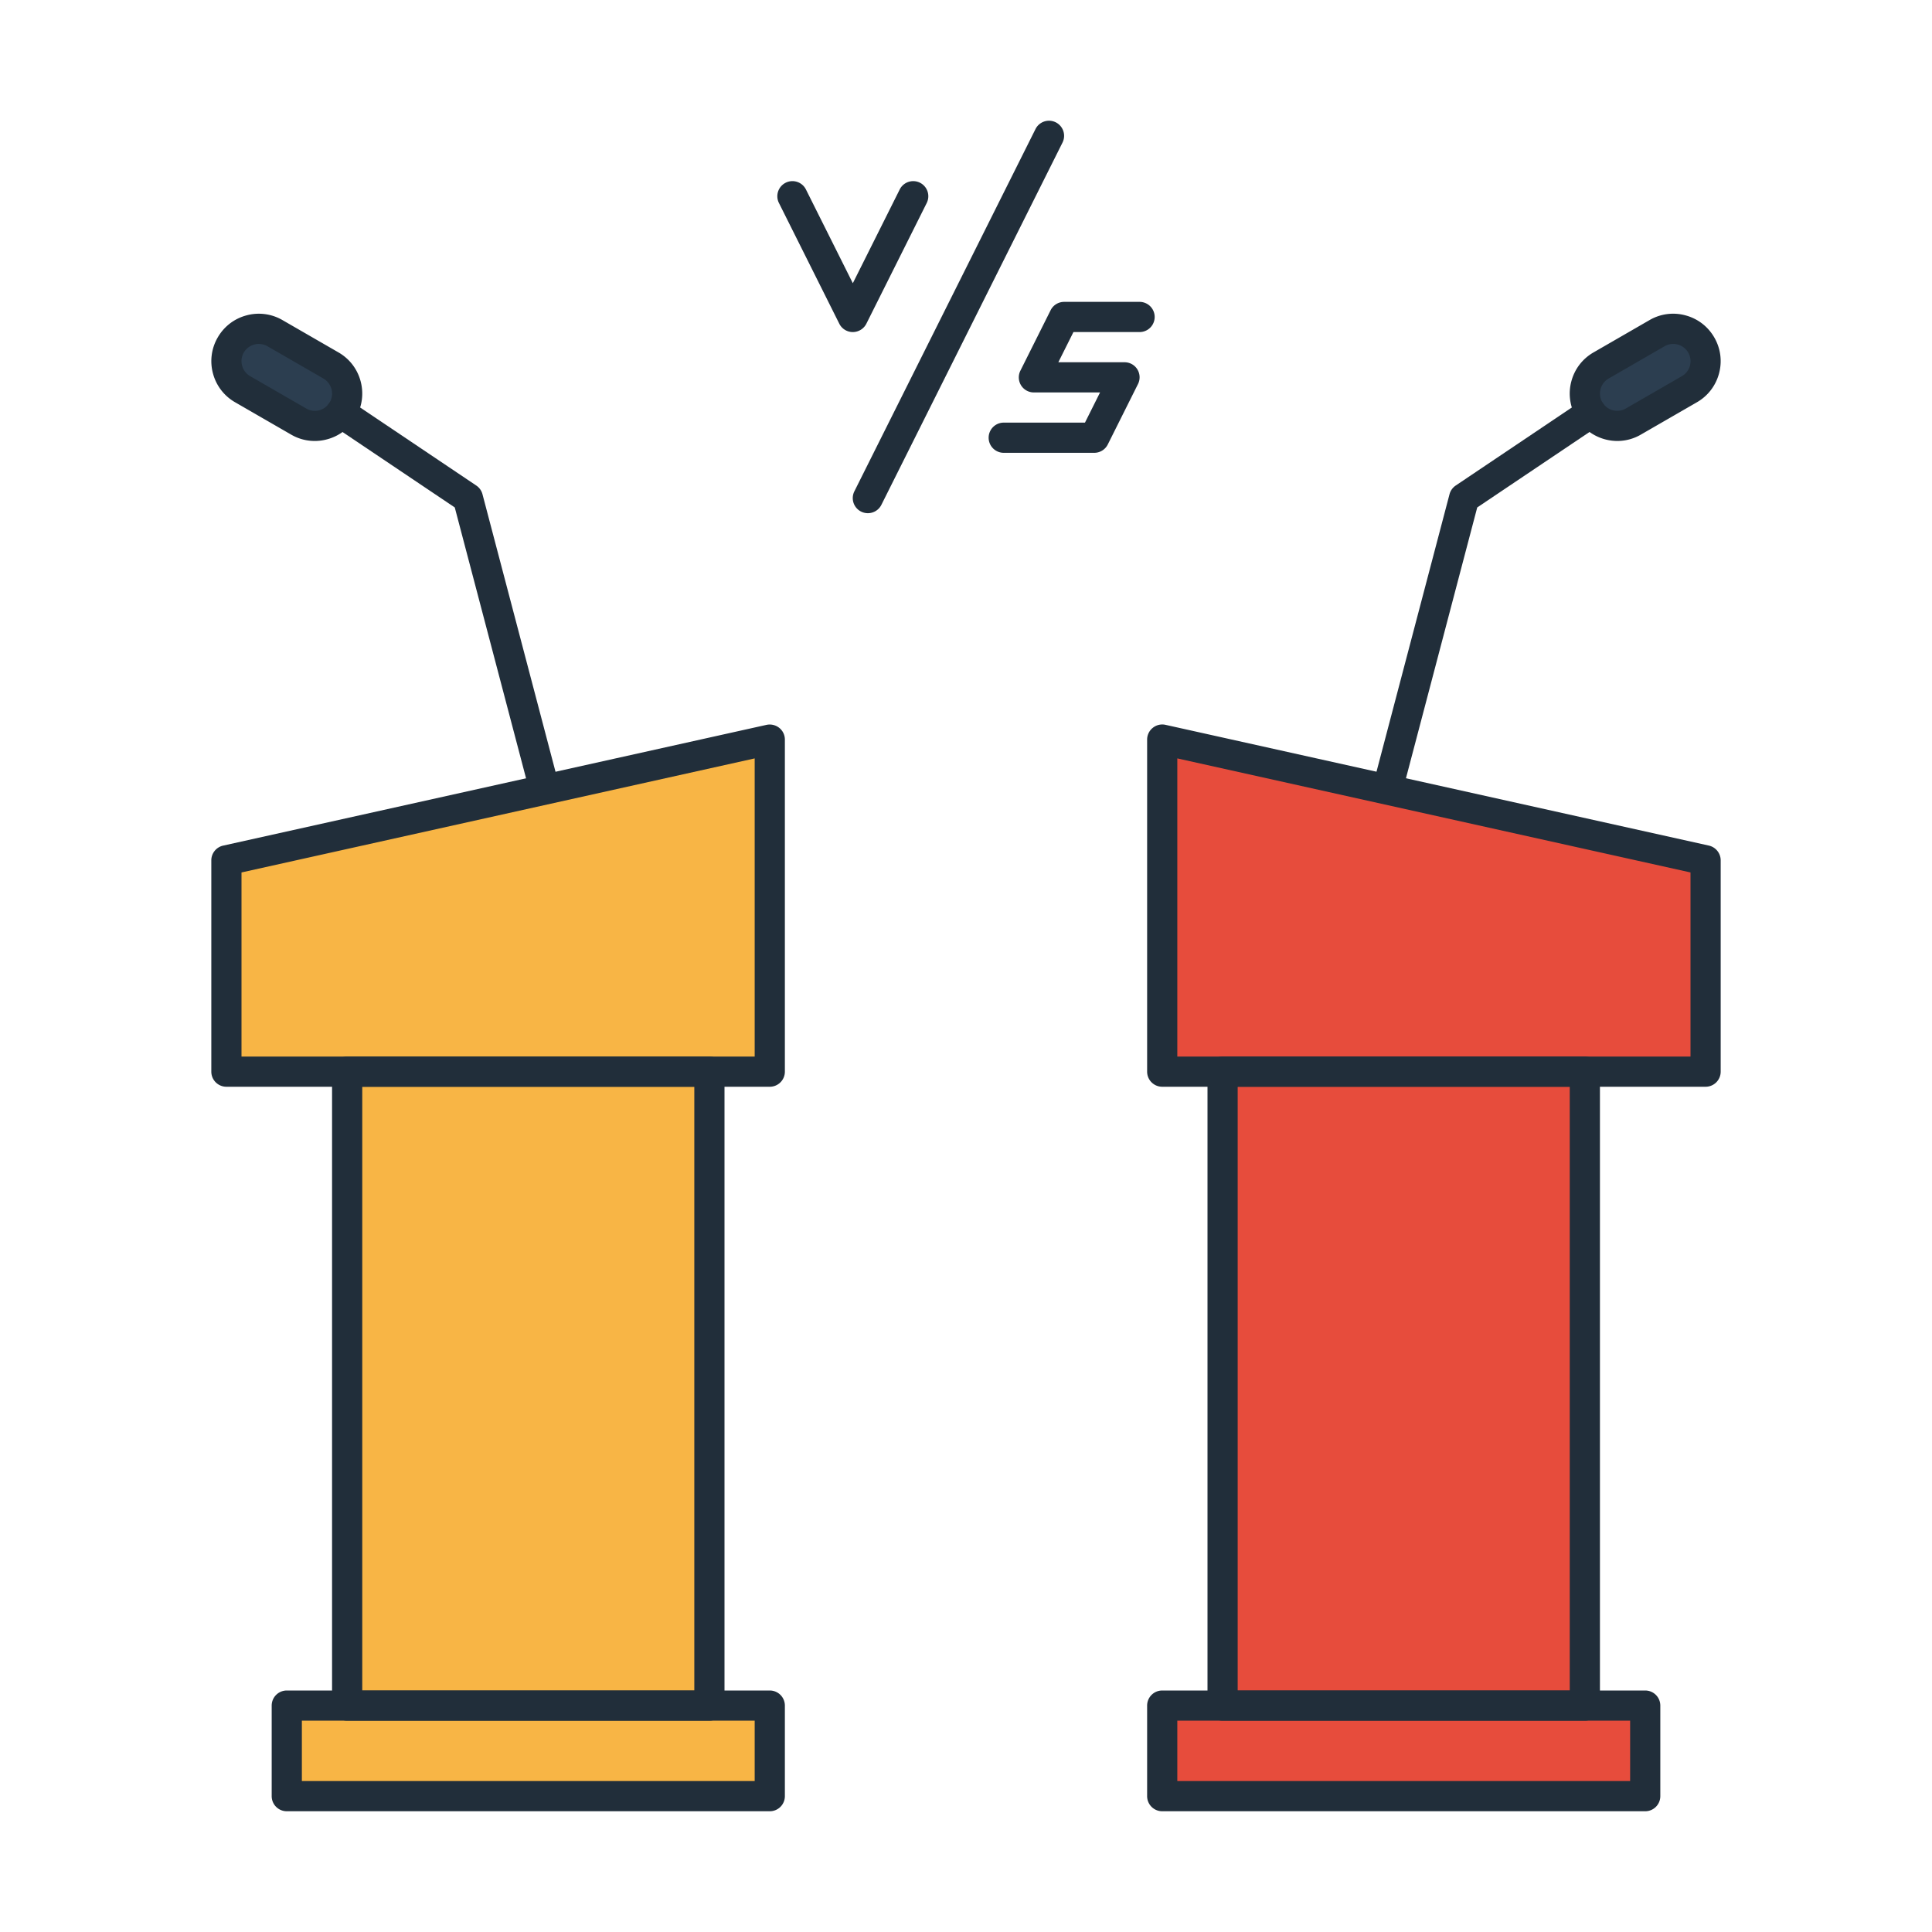 <svg xmlns="http://www.w3.org/2000/svg" viewBox="0 0 64 64"><path fill="#2c3e50" d="M8.036 12.892l1.856 1.072a1.072 1.072 0 0 0 1.072-1.856l-1.856-1.072a1.071 1.071 0 1 0-1.072 1.856z"/><path fill="#f8b545" d="M11.5 35.5h12v21h-12zM9.5 56.5h16v3h-16zM25.5 35.5h-18v-7l18-4z"/><path fill="#212e3a" d="M23.5 57h-12a.5.5 0 0 1-.5-.5v-21a.5.5 0 0 1 .5-.5h12a.5.5 0 0 1 .5.5v21a.5.5 0 0 1-.5.5zM12 56h11V36H12v20z"/><path fill="#212e3a" d="M25.5 60h-16a.5.5 0 0 1-.5-.5v-3a.5.5 0 0 1 .5-.5h16a.5.5 0 0 1 .5.5v3a.5.5 0 0 1-.5.5zM10 59h15v-2H10v2zM25.5 36h-18a.5.5 0 0 1-.5-.5v-7a.5.5 0 0 1 .392-.488l18-4a.507.507 0 0 1 .421.099.495.495 0 0 1 .187.389v11a.5.5 0 0 1-.5.5zM8 35h17v-9.877L8 28.901V35z"/><path fill="#212e3a" d="M18 26.5a.498.498 0 0 1-.483-.373l-2.452-9.317-4.053-2.724a.5.5 0 0 1 .558-.83l4.209 2.829c.101.068.173.17.204.288l2.5 9.5A.5.5 0 0 1 18 26.5z"/><path fill="#212e3a" d="M10.426 14.608a1.55 1.55 0 0 1-.783-.212l-1.856-1.071a1.559 1.559 0 0 1-.732-.954 1.562 1.562 0 0 1 .157-1.192c.209-.363.548-.624.954-.732a1.556 1.556 0 0 1 1.192.157l1.856 1.071c.363.209.624.549.732.954.108.406.053.829-.157 1.192a1.556 1.556 0 0 1-.954.732 1.544 1.544 0 0 1-.409.055zm-2.14-2.148l1.856 1.071a.57.57 0 0 0 .838-.644.576.576 0 0 0-.267-.348l-1.856-1.071a.576.576 0 0 0-.781.21.568.568 0 0 0-.056.434c.04.148.133.271.266.348z"/><path fill="#2c3e50" d="M55.964 12.892l-1.856 1.072a1.072 1.072 0 0 1-1.072-1.856l1.856-1.072a1.071 1.071 0 1 1 1.072 1.856z"/><path fill="#e74c3c" d="M40.5 35.5h12v21h-12z" transform="rotate(-180 46.5 46)"/><path fill="#e74c3c" d="M38.5 56.5h16v3h-16z" transform="rotate(-180 46.5 58)"/><path fill="#e74c3c" d="M38.5 35.5h18v-7l-18-4z"/><path fill="#212e3a" d="M52.5 57h-12a.5.5 0 0 1-.5-.5v-21a.5.5 0 0 1 .5-.5h12a.5.5 0 0 1 .5.5v21a.5.5 0 0 1-.5.5zM41 56h11V36H41v20z"/><path fill="#212e3a" d="M54.5 60h-16a.5.5 0 0 1-.5-.5v-3a.5.5 0 0 1 .5-.5h16a.5.5 0 0 1 .5.5v3a.5.5 0 0 1-.5.5zM39 59h15v-2H39v2zM56.5 36h-18a.5.5 0 0 1-.5-.5v-11c0-.151.068-.295.188-.39a.497.497 0 0 1 .421-.099l18 4A.503.503 0 0 1 57 28.5v7a.5.5 0 0 1-.5.5zM39 35h17v-6.099l-17-3.778V35z"/><path fill="#212e3a" d="M46 26.5a.498.498 0 0 1-.483-.627l2.5-9.5a.503.503 0 0 1 .204-.288l4.209-2.829a.5.5 0 0 1 .558.83l-4.053 2.724-2.452 9.317A.498.498 0 0 1 46 26.5z"/><path fill="#212e3a" d="M53.574 14.608a1.586 1.586 0 01-1.363-.787 1.557 1.557 0 01-.157-1.192c.108-.405.369-.745.732-.954l1.856-1.071a1.55 1.55 0 011.192-.157c.406.108.745.369.954.732.21.363.266.786.157 1.192a1.559 1.559 0 01-.732.954l-1.856 1.071c-.242.141-.51.212-.783.212zm1.853-3.215a.563.563 0 00-.284.076l-1.856 1.071a.574.574 0 00-.21.782.572.572 0 00.781.21l1.856-1.071a.57.57 0 00.21-.782.573.573 0 00-.497-.286zm.537 1.5h.01-.01zM28.25 11a.5.5 0 01-.447-.276l-2-4a.5.5 0 01.895-.447l1.553 3.105 1.553-3.105a.5.5 0 01.895.447l-2 4a.506.506 0 01-.449.276zM36.25 15h-3a.5.5 0 010-1h2.691l.5-1H34.25a.498.498 0 01-.447-.723l1-2A.5.5 0 0135.25 10h2.5a.5.5 0 010 1h-2.191l-.5 1h2.191a.498.498 0 01.447.723l-1 2a.5.5 0 01-.447.277zM28.75 17a.5.5 0 01-.448-.724l6-12a.5.5 0 01.895.447l-6 12a.5.5 0 01-.447.277z"/></svg>